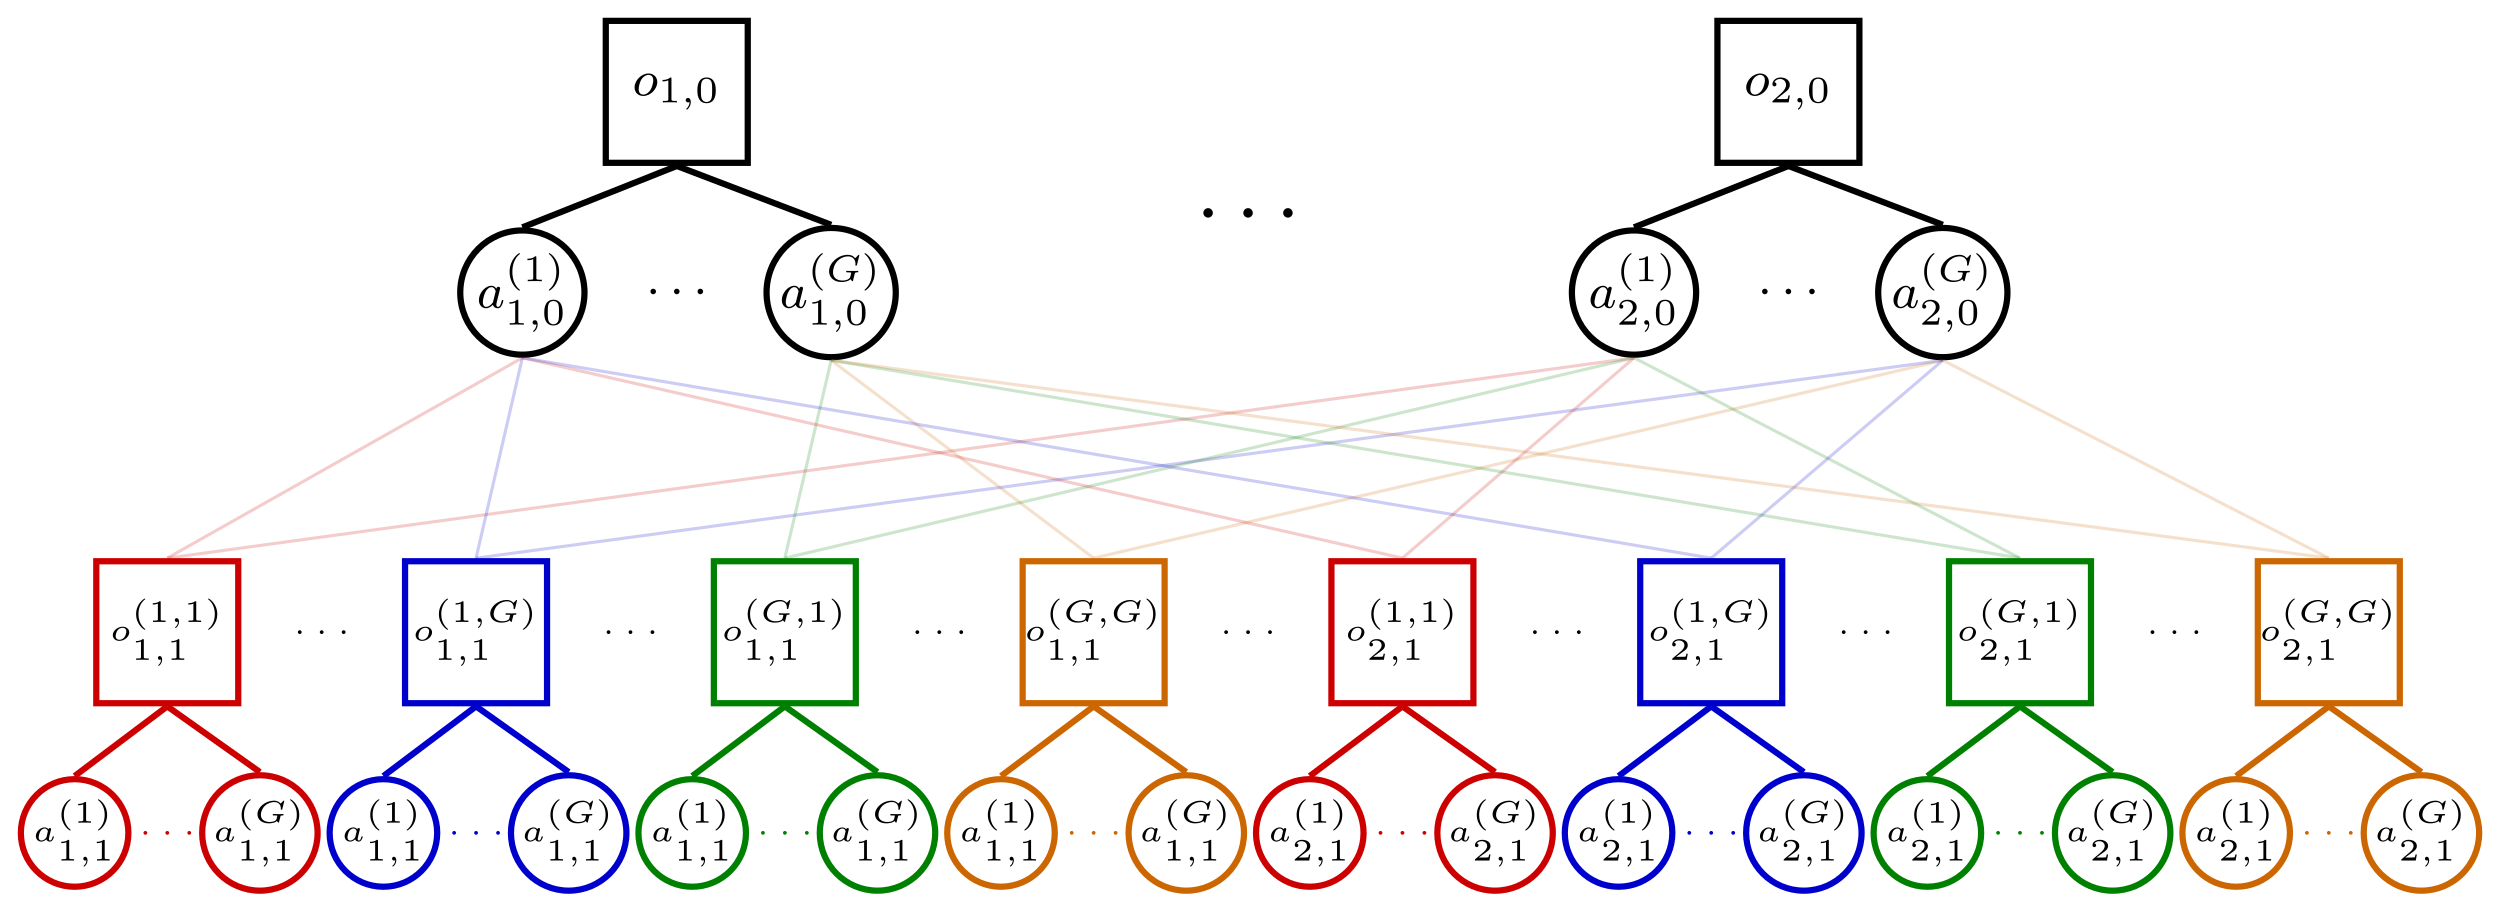 <?xml version="1.0" encoding="UTF-8"?>
<svg xmlns="http://www.w3.org/2000/svg" xmlns:xlink="http://www.w3.org/1999/xlink" width="399.324pt" height="145.597pt" viewBox="0 0 399.324 145.597">
<defs>
<g>
<g id="glyph-0-0">
<path d="M 3.969 -2.141 C 3.969 -2.922 3.406 -3.516 2.578 -3.516 C 1.453 -3.516 0.344 -2.422 0.344 -1.297 C 0.344 -0.484 0.922 0.078 1.734 0.078 C 2.875 0.078 3.969 -1.031 3.969 -2.141 Z M 1.75 -0.141 C 1.469 -0.141 1 -0.281 1 -1.016 C 1 -1.344 1.141 -2.203 1.531 -2.703 C 1.922 -3.203 2.359 -3.297 2.578 -3.297 C 2.906 -3.297 3.328 -3.094 3.328 -2.422 C 3.328 -2.109 3.172 -1.344 2.875 -0.875 C 2.578 -0.422 2.141 -0.141 1.75 -0.141 Z M 1.75 -0.141 "/>
</g>
<g id="glyph-0-1">
<path d="M 3.125 -3.031 C 3.047 -3.172 2.828 -3.516 2.328 -3.516 C 1.391 -3.516 0.344 -2.406 0.344 -1.234 C 0.344 -0.391 0.875 0.078 1.484 0.078 C 2 0.078 2.438 -0.328 2.578 -0.484 C 2.719 0.062 3.266 0.078 3.359 0.078 C 3.734 0.078 3.906 -0.219 3.969 -0.359 C 4.141 -0.641 4.25 -1.109 4.25 -1.141 C 4.25 -1.188 4.219 -1.25 4.125 -1.25 C 4.031 -1.25 4.016 -1.188 3.953 -1 C 3.844 -0.562 3.703 -0.141 3.391 -0.141 C 3.203 -0.141 3.125 -0.297 3.125 -0.516 C 3.125 -0.656 3.203 -0.922 3.25 -1.125 C 3.297 -1.328 3.422 -1.797 3.453 -1.938 L 3.609 -2.547 C 3.656 -2.734 3.734 -3.078 3.734 -3.109 C 3.734 -3.297 3.578 -3.359 3.484 -3.359 C 3.359 -3.359 3.156 -3.281 3.125 -3.031 Z M 2.578 -0.859 C 2.188 -0.312 1.766 -0.141 1.516 -0.141 C 1.141 -0.141 0.969 -0.484 0.969 -0.891 C 0.969 -1.266 1.172 -2.125 1.359 -2.469 C 1.578 -2.953 1.969 -3.297 2.344 -3.297 C 2.859 -3.297 3.016 -2.703 3.016 -2.609 C 3.016 -2.578 2.812 -1.797 2.766 -1.594 C 2.656 -1.219 2.656 -1.203 2.578 -0.859 Z M 2.578 -0.859 "/>
</g>
<g id="glyph-1-0">
<path d="M 2.141 -3.797 C 2.141 -3.984 2.125 -3.984 1.938 -3.984 C 1.547 -3.594 0.938 -3.594 0.719 -3.594 L 0.719 -3.359 C 0.875 -3.359 1.281 -3.359 1.641 -3.531 L 1.641 -0.516 C 1.641 -0.312 1.641 -0.234 1.016 -0.234 L 0.766 -0.234 L 0.766 0 C 1.094 -0.031 1.562 -0.031 1.891 -0.031 C 2.219 -0.031 2.688 -0.031 3.016 0 L 3.016 -0.234 L 2.766 -0.234 C 2.141 -0.234 2.141 -0.312 2.141 -0.516 Z M 2.141 -3.797 "/>
</g>
<g id="glyph-1-1">
<path d="M 3.297 -1.906 C 3.297 -2.344 3.297 -3.984 1.828 -3.984 C 0.359 -3.984 0.359 -2.344 0.359 -1.906 C 0.359 -1.484 0.359 0.125 1.828 0.125 C 3.297 0.125 3.297 -1.484 3.297 -1.906 Z M 1.828 -0.062 C 1.578 -0.062 1.172 -0.188 1.016 -0.688 C 0.922 -1.031 0.922 -1.609 0.922 -1.984 C 0.922 -2.391 0.922 -2.844 1.016 -3.172 C 1.156 -3.703 1.609 -3.781 1.828 -3.781 C 2.094 -3.781 2.5 -3.656 2.625 -3.203 C 2.719 -2.891 2.719 -2.453 2.719 -1.984 C 2.719 -1.609 2.719 -1 2.625 -0.672 C 2.453 -0.141 2.016 -0.062 1.828 -0.062 Z M 1.828 -0.062 "/>
</g>
<g id="glyph-1-2">
<path d="M 3.219 -1.125 L 3 -1.125 C 2.984 -1.031 2.922 -0.641 2.844 -0.578 C 2.797 -0.531 2.312 -0.531 2.219 -0.531 L 1.109 -0.531 L 1.875 -1.156 C 2.078 -1.328 2.609 -1.703 2.797 -1.891 C 2.969 -2.062 3.219 -2.375 3.219 -2.797 C 3.219 -3.547 2.547 -3.984 1.734 -3.984 C 0.969 -3.984 0.438 -3.469 0.438 -2.906 C 0.438 -2.609 0.688 -2.562 0.75 -2.562 C 0.906 -2.562 1.078 -2.672 1.078 -2.891 C 1.078 -3.016 1 -3.219 0.734 -3.219 C 0.875 -3.516 1.234 -3.75 1.656 -3.75 C 2.281 -3.75 2.609 -3.281 2.609 -2.797 C 2.609 -2.375 2.328 -1.938 1.922 -1.547 L 0.5 -0.25 C 0.438 -0.188 0.438 -0.188 0.438 0 L 3.031 0 Z M 3.219 -1.125 "/>
</g>
<g id="glyph-1-3">
<path d="M 2.375 1.359 C 1.719 0.844 1.188 -0.094 1.188 -1.5 C 1.188 -2.875 1.719 -3.844 2.375 -4.344 C 2.375 -4.344 2.406 -4.375 2.406 -4.406 C 2.406 -4.438 2.375 -4.484 2.297 -4.484 C 2.203 -4.484 0.75 -3.547 0.75 -1.5 C 0.75 0.547 2.188 1.5 2.297 1.5 C 2.375 1.5 2.406 1.453 2.406 1.406 C 2.406 1.375 2.375 1.359 2.375 1.359 Z M 2.375 1.359 "/>
</g>
<g id="glyph-1-4">
<path d="M 2.125 -1.5 C 2.125 -3.547 0.688 -4.484 0.562 -4.484 C 0.5 -4.484 0.484 -4.438 0.484 -4.406 C 0.484 -4.375 0.484 -4.359 0.594 -4.266 C 1.125 -3.812 1.688 -2.922 1.688 -1.5 C 1.688 -0.234 1.25 0.719 0.562 1.297 C 0.484 1.375 0.484 1.375 0.484 1.406 C 0.484 1.438 0.5 1.5 0.562 1.5 C 0.672 1.5 2.125 0.562 2.125 -1.5 Z M 2.125 -1.5 "/>
</g>
<g id="glyph-2-0">
<path d="M 1.375 -0.078 C 1.375 0.484 1.078 0.812 0.922 0.953 C 0.875 1 0.844 1.016 0.844 1.047 C 0.844 1.109 0.906 1.156 0.953 1.156 C 1.031 1.156 1.578 0.688 1.578 -0.047 C 1.578 -0.438 1.422 -0.719 1.125 -0.719 C 0.891 -0.719 0.766 -0.531 0.766 -0.359 C 0.766 -0.188 0.891 0 1.141 0 C 1.234 0 1.312 -0.031 1.375 -0.078 Z M 1.375 -0.078 "/>
</g>
<g id="glyph-2-1">
<path d="M 5.328 -4.047 C 5.344 -4.094 5.344 -4.125 5.344 -4.125 C 5.344 -4.141 5.344 -4.219 5.25 -4.219 C 5.203 -4.219 5.203 -4.203 5.141 -4.141 L 4.75 -3.734 C 4.75 -3.734 4.703 -3.688 4.688 -3.688 C 4.688 -3.688 4.688 -3.688 4.656 -3.703 C 4.516 -3.875 4.188 -4.219 3.5 -4.219 C 1.984 -4.219 0.516 -2.953 0.516 -1.594 C 0.516 -0.641 1.25 0.125 2.484 0.125 C 2.922 0.125 3.578 0.047 3.953 -0.328 C 3.984 -0.25 4.172 0 4.25 0 C 4.281 0 4.312 -0.016 4.328 -0.031 C 4.344 -0.078 4.5 -0.75 4.531 -0.875 C 4.578 -1.016 4.594 -1.094 4.609 -1.172 C 4.672 -1.406 4.688 -1.406 5.031 -1.422 C 5.094 -1.422 5.188 -1.422 5.188 -1.562 C 5.188 -1.625 5.141 -1.656 5.094 -1.656 C 4.984 -1.656 4.859 -1.641 4.75 -1.641 C 4.625 -1.641 4.516 -1.641 4.391 -1.641 C 4.219 -1.641 4.062 -1.641 3.891 -1.641 C 3.734 -1.641 3.547 -1.656 3.391 -1.656 C 3.344 -1.656 3.297 -1.656 3.266 -1.609 C 3.266 -1.594 3.234 -1.531 3.234 -1.5 C 3.25 -1.422 3.297 -1.422 3.5 -1.422 C 3.609 -1.422 3.734 -1.406 3.844 -1.406 C 4.047 -1.391 4.047 -1.359 4.047 -1.297 C 4.047 -1.266 3.938 -0.859 3.922 -0.781 C 3.891 -0.656 3.844 -0.422 3.438 -0.25 C 3.094 -0.109 2.703 -0.109 2.625 -0.109 C 1.938 -0.109 1.141 -0.438 1.141 -1.438 C 1.141 -1.828 1.281 -2.641 1.891 -3.266 C 2.078 -3.469 2.703 -3.969 3.562 -3.969 C 4.312 -3.969 4.734 -3.438 4.734 -2.797 C 4.734 -2.688 4.719 -2.578 4.719 -2.578 C 4.719 -2.484 4.812 -2.484 4.828 -2.484 C 4.906 -2.484 4.938 -2.484 4.969 -2.609 Z M 5.328 -4.047 "/>
</g>
<g id="glyph-3-0">
<path d="M 1.625 -1.984 C 1.625 -2.266 1.391 -2.438 1.172 -2.438 C 0.922 -2.438 0.734 -2.234 0.734 -2 C 0.734 -1.734 0.953 -1.547 1.172 -1.547 C 1.422 -1.547 1.625 -1.766 1.625 -1.984 Z M 1.625 -1.984 "/>
</g>
<g id="glyph-4-0">
<path d="M 2.75 -3.578 C 2.75 -4 2.406 -4.344 2 -4.344 C 1.578 -4.344 1.234 -4 1.234 -3.578 C 1.234 -3.172 1.578 -2.828 2 -2.828 C 2.406 -2.828 2.75 -3.172 2.75 -3.578 Z M 2.75 -3.578 "/>
</g>
<g id="glyph-5-0">
<path d="M 3.156 -1.297 C 3.156 -1.797 2.734 -2.203 2.109 -2.203 C 1.266 -2.203 0.531 -1.531 0.531 -0.859 C 0.531 -0.344 0.938 0.062 1.578 0.062 C 2.406 0.062 3.156 -0.625 3.156 -1.297 Z M 1.578 -0.109 C 1.344 -0.109 0.984 -0.234 0.984 -0.703 C 0.984 -0.844 1.047 -1.328 1.328 -1.672 C 1.516 -1.891 1.812 -2.031 2.094 -2.031 C 2.375 -2.031 2.688 -1.891 2.688 -1.453 C 2.688 -1.312 2.625 -0.844 2.391 -0.531 C 2.156 -0.234 1.828 -0.109 1.578 -0.109 Z M 1.578 -0.109 "/>
</g>
<g id="glyph-5-1">
<path d="M 1.344 -0.062 C 1.344 0.406 1.094 0.688 0.953 0.797 C 0.906 0.828 0.891 0.844 0.891 0.875 C 0.891 0.906 0.938 0.969 0.984 0.969 C 1.047 0.969 1.516 0.578 1.516 -0.047 C 1.516 -0.391 1.359 -0.609 1.141 -0.609 C 0.953 -0.609 0.844 -0.453 0.844 -0.297 C 0.844 -0.141 0.953 0 1.141 0 C 1.219 0 1.297 -0.016 1.344 -0.062 Z M 1.344 -0.062 "/>
</g>
<g id="glyph-5-2">
<path d="M 4.266 -1.047 C 4.297 -1.141 4.328 -1.156 4.609 -1.156 C 4.672 -1.156 4.75 -1.156 4.75 -1.297 C 4.75 -1.344 4.719 -1.391 4.672 -1.391 C 4.578 -1.391 4.469 -1.375 4.359 -1.375 C 4.25 -1.375 4.141 -1.359 4.031 -1.359 C 3.875 -1.359 3.734 -1.375 3.578 -1.375 C 3.438 -1.375 3.297 -1.391 3.156 -1.391 C 3.109 -1.391 3.016 -1.391 3.016 -1.25 C 3.016 -1.156 3.094 -1.156 3.188 -1.156 L 3.281 -1.156 C 3.391 -1.156 3.578 -1.156 3.672 -1.141 C 3.719 -1.125 3.75 -1.125 3.75 -1.078 C 3.75 -1.047 3.641 -0.641 3.625 -0.578 C 3.5 -0.172 2.859 -0.109 2.531 -0.109 C 1.859 -0.109 1.125 -0.406 1.125 -1.25 C 1.125 -1.703 1.344 -2.312 1.781 -2.703 C 2.297 -3.188 2.922 -3.297 3.281 -3.297 C 3.922 -3.297 4.312 -2.875 4.312 -2.297 C 4.312 -2.188 4.312 -2.172 4.312 -2.141 C 4.312 -2.062 4.375 -2.062 4.422 -2.062 C 4.516 -2.062 4.516 -2.078 4.547 -2.172 L 4.859 -3.438 C 4.859 -3.453 4.859 -3.516 4.781 -3.516 C 4.75 -3.516 4.734 -3.516 4.688 -3.453 L 4.344 -3.109 C 4.328 -3.094 4.297 -3.062 4.281 -3.062 C 4.266 -3.062 4.266 -3.078 4.25 -3.078 C 4.141 -3.203 3.844 -3.516 3.203 -3.516 C 1.844 -3.516 0.578 -2.453 0.578 -1.344 C 0.578 -0.594 1.188 0.109 2.359 0.109 C 2.547 0.109 2.812 0.094 3.078 0.031 C 3.438 -0.047 3.609 -0.188 3.688 -0.266 C 3.75 -0.172 3.891 0 3.953 0 C 3.969 0 4 -0.016 4.016 -0.047 C 4.016 -0.094 4.094 -0.359 4.109 -0.438 Z M 4.266 -1.047 "/>
</g>
<g id="glyph-5-3">
<path d="M 2.875 -1.609 C 2.906 -1.719 2.953 -1.906 2.953 -1.922 C 2.953 -2.016 2.891 -2.109 2.766 -2.109 C 2.688 -2.109 2.562 -2.047 2.516 -1.906 C 2.422 -2.031 2.234 -2.203 1.922 -2.203 C 1.219 -2.203 0.516 -1.516 0.516 -0.812 C 0.516 -0.297 0.891 0.062 1.391 0.062 C 1.797 0.062 2.125 -0.234 2.188 -0.297 C 2.266 -0.047 2.547 0.062 2.766 0.062 C 2.969 0.062 3.109 -0.062 3.203 -0.219 C 3.344 -0.422 3.406 -0.688 3.406 -0.719 C 3.406 -0.781 3.328 -0.781 3.297 -0.781 C 3.219 -0.781 3.203 -0.75 3.188 -0.672 C 3.094 -0.312 2.969 -0.109 2.797 -0.109 C 2.656 -0.109 2.594 -0.219 2.594 -0.375 C 2.594 -0.453 2.641 -0.641 2.672 -0.781 Z M 2.219 -0.656 C 2.188 -0.594 2.188 -0.578 2.109 -0.484 C 1.922 -0.266 1.656 -0.109 1.406 -0.109 C 1.234 -0.109 0.969 -0.203 0.969 -0.625 C 0.969 -0.859 1.094 -1.375 1.266 -1.641 C 1.453 -1.906 1.719 -2.031 1.922 -2.031 C 2.141 -2.031 2.359 -1.906 2.438 -1.594 Z M 2.219 -0.656 "/>
</g>
<g id="glyph-6-0">
<path d="M 2.203 -3.625 C 2.203 -3.625 2.219 -3.641 2.219 -3.672 C 2.219 -3.688 2.203 -3.734 2.125 -3.734 C 2.031 -3.734 0.75 -2.938 0.75 -1.25 C 0.75 0.438 2.031 1.25 2.125 1.25 C 2.203 1.25 2.219 1.203 2.219 1.172 C 2.219 1.141 2.188 1.125 2.172 1.109 C 1.297 0.406 1.125 -0.609 1.125 -1.25 C 1.125 -2.469 1.688 -3.266 2.203 -3.625 Z M 2.203 -3.625 "/>
</g>
<g id="glyph-6-1">
<path d="M 1.984 -3.172 C 1.984 -3.312 1.969 -3.312 1.797 -3.312 C 1.453 -3 0.891 -3 0.797 -3 L 0.719 -3 L 0.719 -2.781 L 0.797 -2.781 C 0.906 -2.781 1.234 -2.797 1.531 -2.922 L 1.531 -0.422 C 1.531 -0.281 1.531 -0.219 1 -0.219 L 0.75 -0.219 L 0.75 0 C 1.016 -0.016 1.469 -0.016 1.75 -0.016 C 2.047 -0.016 2.484 -0.016 2.766 0 L 2.766 -0.219 L 2.516 -0.219 C 1.984 -0.219 1.984 -0.281 1.984 -0.422 Z M 1.984 -3.172 "/>
</g>
<g id="glyph-6-2">
<path d="M 1.953 -1.25 C 1.953 -2.938 0.672 -3.734 0.562 -3.734 C 0.484 -3.734 0.484 -3.672 0.484 -3.672 C 0.484 -3.656 0.484 -3.641 0.516 -3.609 C 1.266 -3.016 1.562 -2.141 1.562 -1.25 C 1.562 -0.797 1.484 -0.328 1.312 0.078 C 1.078 0.641 0.75 0.922 0.516 1.125 C 0.5 1.125 0.484 1.156 0.484 1.172 C 0.484 1.188 0.484 1.25 0.562 1.25 C 0.672 1.25 1.953 0.453 1.953 -1.25 Z M 1.953 -1.25 "/>
</g>
<g id="glyph-6-3">
<path d="M 2.938 -0.969 L 2.719 -0.969 C 2.719 -0.875 2.656 -0.562 2.578 -0.516 C 2.547 -0.484 2.125 -0.484 2.047 -0.484 L 1.078 -0.484 C 1.406 -0.719 1.766 -1 2.062 -1.203 C 2.516 -1.516 2.938 -1.797 2.938 -2.328 C 2.938 -2.969 2.328 -3.312 1.625 -3.312 C 0.953 -3.312 0.453 -2.938 0.453 -2.438 C 0.453 -2.188 0.672 -2.141 0.75 -2.141 C 0.875 -2.141 1.031 -2.234 1.031 -2.438 C 1.031 -2.609 0.906 -2.719 0.75 -2.719 C 0.891 -2.953 1.188 -3.094 1.516 -3.094 C 2 -3.094 2.406 -2.812 2.406 -2.328 C 2.406 -1.906 2.109 -1.578 1.734 -1.266 L 0.516 -0.234 C 0.469 -0.188 0.453 -0.188 0.453 -0.156 L 0.453 0 L 2.766 0 Z M 2.938 -0.969 "/>
</g>
<g id="glyph-7-0">
<path d="M 1.453 -1.25 C 1.453 -1.406 1.312 -1.547 1.141 -1.547 C 0.984 -1.547 0.844 -1.406 0.844 -1.25 C 0.844 -1.078 0.984 -0.938 1.141 -0.938 C 1.312 -0.938 1.453 -1.078 1.453 -1.25 Z M 1.453 -1.25 "/>
</g>
</g>
<clipPath id="clip-0">
<path clip-rule="nonzero" d="M 0 110 L 35 110 L 35 145.598 L 0 145.598 Z M 0 110 "/>
</clipPath>
<clipPath id="clip-1">
<path clip-rule="nonzero" d="M 18 109 L 65 109 L 65 145.598 L 18 145.598 Z M 18 109 "/>
</clipPath>
<clipPath id="clip-2">
<path clip-rule="nonzero" d="M 38 110 L 84 110 L 84 145.598 L 38 145.598 Z M 38 110 "/>
</clipPath>
<clipPath id="clip-3">
<path clip-rule="nonzero" d="M 67 109 L 115 109 L 115 145.598 L 67 145.598 Z M 67 109 "/>
</clipPath>
<clipPath id="clip-4">
<path clip-rule="nonzero" d="M 87 110 L 134 110 L 134 145.598 L 87 145.598 Z M 87 110 "/>
</clipPath>
<clipPath id="clip-5">
<path clip-rule="nonzero" d="M 116 109 L 164 109 L 164 145.598 L 116 145.598 Z M 116 109 "/>
</clipPath>
<clipPath id="clip-6">
<path clip-rule="nonzero" d="M 137 110 L 183 110 L 183 145.598 L 137 145.598 Z M 137 110 "/>
</clipPath>
<clipPath id="clip-7">
<path clip-rule="nonzero" d="M 166 109 L 213 109 L 213 145.598 L 166 145.598 Z M 166 109 "/>
</clipPath>
<clipPath id="clip-8">
<path clip-rule="nonzero" d="M 186 110 L 232 110 L 232 145.598 L 186 145.598 Z M 186 110 "/>
</clipPath>
<clipPath id="clip-9">
<path clip-rule="nonzero" d="M 215 109 L 263 109 L 263 145.598 L 215 145.598 Z M 215 109 "/>
</clipPath>
<clipPath id="clip-10">
<path clip-rule="nonzero" d="M 235 110 L 282 110 L 282 145.598 L 235 145.598 Z M 235 110 "/>
</clipPath>
<clipPath id="clip-11">
<path clip-rule="nonzero" d="M 264 109 L 312 109 L 312 145.598 L 264 145.598 Z M 264 109 "/>
</clipPath>
<clipPath id="clip-12">
<path clip-rule="nonzero" d="M 285 110 L 331 110 L 331 145.598 L 285 145.598 Z M 285 110 "/>
</clipPath>
<clipPath id="clip-13">
<path clip-rule="nonzero" d="M 314 109 L 361 109 L 361 145.598 L 314 145.598 Z M 314 109 "/>
</clipPath>
<clipPath id="clip-14">
<path clip-rule="nonzero" d="M 334 110 L 380 110 L 380 145.598 L 334 145.598 Z M 334 110 "/>
</clipPath>
<clipPath id="clip-15">
<path clip-rule="nonzero" d="M 363 109 L 399.324 109 L 399.324 145.598 L 363 145.598 Z M 363 109 "/>
</clipPath>
<clipPath id="clip-16">
<path clip-rule="nonzero" d="M 357 98 L 399.324 98 L 399.324 138 L 357 138 Z M 357 98 "/>
</clipPath>
</defs>
<path fill="none" stroke-width="0.996" stroke-linecap="butt" stroke-linejoin="miter" stroke="rgb(0%, 0%, 0%)" stroke-opacity="1" stroke-miterlimit="10" d="M -102.585 -11.337 L -79.909 -11.337 L -79.909 11.339 L -102.585 11.339 Z M -102.585 -11.337 " transform="matrix(1, 0, 0, -1, 199.347, 14.671)"/>
<g fill="rgb(0%, 0%, 0%)" fill-opacity="1">
<use xlink:href="#glyph-0-0" x="101.017" y="15.253"/>
</g>
<g fill="rgb(0%, 0%, 0%)" fill-opacity="1">
<use xlink:href="#glyph-1-0" x="105.11" y="16.36"/>
</g>
<g fill="rgb(0%, 0%, 0%)" fill-opacity="1">
<use xlink:href="#glyph-2-0" x="108.763" y="16.36"/>
</g>
<g fill="rgb(0%, 0%, 0%)" fill-opacity="1">
<use xlink:href="#glyph-1-1" x="111.032" y="16.36"/>
</g>
<path fill="none" stroke-width="0.996" stroke-linecap="butt" stroke-linejoin="miter" stroke="rgb(0%, 0%, 0%)" stroke-opacity="1" stroke-miterlimit="10" d="M 74.977 -11.337 L 97.653 -11.337 L 97.653 11.339 L 74.977 11.339 Z M 74.977 -11.337 " transform="matrix(1, 0, 0, -1, 199.347, 14.671)"/>
<g fill="rgb(0%, 0%, 0%)" fill-opacity="1">
<use xlink:href="#glyph-0-0" x="278.578" y="15.253"/>
</g>
<g fill="rgb(0%, 0%, 0%)" fill-opacity="1">
<use xlink:href="#glyph-1-2" x="282.671" y="16.36"/>
</g>
<g fill="rgb(0%, 0%, 0%)" fill-opacity="1">
<use xlink:href="#glyph-2-0" x="286.324" y="16.36"/>
</g>
<g fill="rgb(0%, 0%, 0%)" fill-opacity="1">
<use xlink:href="#glyph-1-1" x="288.593" y="16.36"/>
</g>
<path fill="none" stroke-width="0.996" stroke-linecap="butt" stroke-linejoin="miter" stroke="rgb(0%, 0%, 0%)" stroke-opacity="1" stroke-miterlimit="10" d="M -105.988 -32.059 C -105.988 -26.579 -110.429 -22.138 -115.909 -22.138 C -121.39 -22.138 -125.831 -26.579 -125.831 -32.059 C -125.831 -37.54 -121.39 -41.981 -115.909 -41.981 C -110.429 -41.981 -105.988 -37.54 -105.988 -32.059 Z M -105.988 -32.059 " transform="matrix(1, 0, 0, -1, 199.347, 14.671)"/>
<g fill="rgb(0%, 0%, 0%)" fill-opacity="1">
<use xlink:href="#glyph-0-1" x="76.153" y="49.161"/>
</g>
<g fill="rgb(0%, 0%, 0%)" fill-opacity="1">
<use xlink:href="#glyph-1-3" x="80.651" y="44.921"/>
<use xlink:href="#glyph-1-0" x="83.529" y="44.921"/>
<use xlink:href="#glyph-1-4" x="87.182" y="44.921"/>
</g>
<g fill="rgb(0%, 0%, 0%)" fill-opacity="1">
<use xlink:href="#glyph-1-0" x="80.651" y="51.862"/>
</g>
<g fill="rgb(0%, 0%, 0%)" fill-opacity="1">
<use xlink:href="#glyph-2-0" x="84.304" y="51.862"/>
</g>
<g fill="rgb(0%, 0%, 0%)" fill-opacity="1">
<use xlink:href="#glyph-1-1" x="86.573" y="51.862"/>
</g>
<path fill="none" stroke-width="0.996" stroke-linecap="butt" stroke-linejoin="miter" stroke="rgb(0%, 0%, 0%)" stroke-opacity="1" stroke-miterlimit="10" d="M -56.265 -32.059 C -56.265 -26.36 -60.886 -21.739 -66.585 -21.739 C -72.284 -21.739 -76.906 -26.36 -76.906 -32.059 C -76.906 -37.759 -72.284 -42.38 -66.585 -42.38 C -60.886 -42.38 -56.265 -37.759 -56.265 -32.059 Z M -56.265 -32.059 " transform="matrix(1, 0, 0, -1, 199.347, 14.671)"/>
<g fill="rgb(0%, 0%, 0%)" fill-opacity="1">
<use xlink:href="#glyph-0-1" x="124.537" y="49.161"/>
</g>
<g fill="rgb(0%, 0%, 0%)" fill-opacity="1">
<use xlink:href="#glyph-1-3" x="129.035" y="44.921"/>
</g>
<g fill="rgb(0%, 0%, 0%)" fill-opacity="1">
<use xlink:href="#glyph-2-1" x="131.913" y="44.921"/>
</g>
<g fill="rgb(0%, 0%, 0%)" fill-opacity="1">
<use xlink:href="#glyph-1-4" x="137.609" y="44.921"/>
</g>
<g fill="rgb(0%, 0%, 0%)" fill-opacity="1">
<use xlink:href="#glyph-1-0" x="129.035" y="51.862"/>
</g>
<g fill="rgb(0%, 0%, 0%)" fill-opacity="1">
<use xlink:href="#glyph-2-0" x="132.688" y="51.862"/>
</g>
<g fill="rgb(0%, 0%, 0%)" fill-opacity="1">
<use xlink:href="#glyph-1-1" x="134.957" y="51.862"/>
</g>
<g fill="rgb(0%, 0%, 0%)" fill-opacity="1">
<use xlink:href="#glyph-3-0" x="103.16" y="48.551"/>
</g>
<g fill="rgb(0%, 0%, 0%)" fill-opacity="1">
<use xlink:href="#glyph-3-0" x="106.923" y="48.551"/>
</g>
<g fill="rgb(0%, 0%, 0%)" fill-opacity="1">
<use xlink:href="#glyph-3-0" x="110.685" y="48.551"/>
</g>
<path fill="none" stroke-width="0.996" stroke-linecap="butt" stroke-linejoin="miter" stroke="rgb(0%, 0%, 0%)" stroke-opacity="1" stroke-miterlimit="10" d="M 71.575 -32.059 C 71.575 -26.579 67.133 -22.138 61.653 -22.138 C 56.173 -22.138 51.731 -26.579 51.731 -32.059 C 51.731 -37.54 56.173 -41.981 61.653 -41.981 C 67.133 -41.981 71.575 -37.54 71.575 -32.059 Z M 71.575 -32.059 " transform="matrix(1, 0, 0, -1, 199.347, 14.671)"/>
<g fill="rgb(0%, 0%, 0%)" fill-opacity="1">
<use xlink:href="#glyph-0-1" x="253.714" y="49.161"/>
</g>
<g fill="rgb(0%, 0%, 0%)" fill-opacity="1">
<use xlink:href="#glyph-1-3" x="258.212" y="44.921"/>
<use xlink:href="#glyph-1-0" x="261.09" y="44.921"/>
<use xlink:href="#glyph-1-4" x="264.743" y="44.921"/>
</g>
<g fill="rgb(0%, 0%, 0%)" fill-opacity="1">
<use xlink:href="#glyph-1-2" x="258.212" y="51.862"/>
</g>
<g fill="rgb(0%, 0%, 0%)" fill-opacity="1">
<use xlink:href="#glyph-2-0" x="261.865" y="51.862"/>
</g>
<g fill="rgb(0%, 0%, 0%)" fill-opacity="1">
<use xlink:href="#glyph-1-1" x="264.134" y="51.862"/>
</g>
<path fill="none" stroke-width="0.996" stroke-linecap="butt" stroke-linejoin="miter" stroke="rgb(0%, 0%, 0%)" stroke-opacity="1" stroke-miterlimit="10" d="M 121.298 -32.059 C 121.298 -26.36 116.676 -21.739 110.977 -21.739 C 105.278 -21.739 100.657 -26.36 100.657 -32.059 C 100.657 -37.759 105.278 -42.38 110.977 -42.38 C 116.676 -42.38 121.298 -37.759 121.298 -32.059 Z M 121.298 -32.059 " transform="matrix(1, 0, 0, -1, 199.347, 14.671)"/>
<g fill="rgb(0%, 0%, 0%)" fill-opacity="1">
<use xlink:href="#glyph-0-1" x="302.098" y="49.161"/>
</g>
<g fill="rgb(0%, 0%, 0%)" fill-opacity="1">
<use xlink:href="#glyph-1-3" x="306.596" y="44.921"/>
</g>
<g fill="rgb(0%, 0%, 0%)" fill-opacity="1">
<use xlink:href="#glyph-2-1" x="309.474" y="44.921"/>
</g>
<g fill="rgb(0%, 0%, 0%)" fill-opacity="1">
<use xlink:href="#glyph-1-4" x="315.17" y="44.921"/>
</g>
<g fill="rgb(0%, 0%, 0%)" fill-opacity="1">
<use xlink:href="#glyph-1-2" x="306.596" y="51.862"/>
</g>
<g fill="rgb(0%, 0%, 0%)" fill-opacity="1">
<use xlink:href="#glyph-2-0" x="310.249" y="51.862"/>
</g>
<g fill="rgb(0%, 0%, 0%)" fill-opacity="1">
<use xlink:href="#glyph-1-1" x="312.518" y="51.862"/>
</g>
<g fill="rgb(0%, 0%, 0%)" fill-opacity="1">
<use xlink:href="#glyph-3-0" x="280.721" y="48.551"/>
</g>
<g fill="rgb(0%, 0%, 0%)" fill-opacity="1">
<use xlink:href="#glyph-3-0" x="284.484" y="48.551"/>
</g>
<g fill="rgb(0%, 0%, 0%)" fill-opacity="1">
<use xlink:href="#glyph-3-0" x="288.246" y="48.551"/>
</g>
<g fill="rgb(0%, 0%, 0%)" fill-opacity="1">
<use xlink:href="#glyph-4-0" x="190.978" y="37.589"/>
</g>
<g fill="rgb(0%, 0%, 0%)" fill-opacity="1">
<use xlink:href="#glyph-4-0" x="197.359" y="37.589"/>
</g>
<g fill="rgb(0%, 0%, 0%)" fill-opacity="1">
<use xlink:href="#glyph-4-0" x="203.726" y="37.589"/>
</g>
<path fill="none" stroke-width="0.996" stroke-linecap="butt" stroke-linejoin="miter" stroke="rgb(0%, 0%, 0%)" stroke-opacity="1" stroke-miterlimit="10" d="M -91.249 -11.837 L -115.909 -21.642 " transform="matrix(1, 0, 0, -1, 199.347, 14.671)"/>
<path fill="none" stroke-width="0.996" stroke-linecap="butt" stroke-linejoin="miter" stroke="rgb(0%, 0%, 0%)" stroke-opacity="1" stroke-miterlimit="10" d="M -91.249 -11.837 L -66.585 -21.243 " transform="matrix(1, 0, 0, -1, 199.347, 14.671)"/>
<path fill="none" stroke-width="0.996" stroke-linecap="butt" stroke-linejoin="miter" stroke="rgb(0%, 0%, 0%)" stroke-opacity="1" stroke-miterlimit="10" d="M 86.317 -11.837 L 61.653 -21.642 " transform="matrix(1, 0, 0, -1, 199.347, 14.671)"/>
<path fill="none" stroke-width="0.996" stroke-linecap="butt" stroke-linejoin="miter" stroke="rgb(0%, 0%, 0%)" stroke-opacity="1" stroke-miterlimit="10" d="M 86.317 -11.837 L 110.977 -21.243 " transform="matrix(1, 0, 0, -1, 199.347, 14.671)"/>
<path fill="none" stroke-width="0.996" stroke-linecap="butt" stroke-linejoin="miter" stroke="rgb(79.999%, 0%, 0%)" stroke-opacity="1" stroke-miterlimit="10" d="M -183.968 -97.653 L -161.292 -97.653 L -161.292 -74.977 L -183.968 -74.977 Z M -183.968 -97.653 " transform="matrix(1, 0, 0, -1, 199.347, 14.671)"/>
<g fill="rgb(0%, 0%, 0%)" fill-opacity="1">
<use xlink:href="#glyph-5-0" x="17.488" y="102.306"/>
</g>
<g fill="rgb(0%, 0%, 0%)" fill-opacity="1">
<use xlink:href="#glyph-6-0" x="20.989" y="99.345"/>
<use xlink:href="#glyph-6-1" x="23.687" y="99.345"/>
</g>
<g fill="rgb(0%, 0%, 0%)" fill-opacity="1">
<use xlink:href="#glyph-5-1" x="27.078" y="99.345"/>
</g>
<g fill="rgb(0%, 0%, 0%)" fill-opacity="1">
<use xlink:href="#glyph-6-1" x="29.361" y="99.345"/>
<use xlink:href="#glyph-6-2" x="32.751" y="99.345"/>
</g>
<g fill="rgb(0%, 0%, 0%)" fill-opacity="1">
<use xlink:href="#glyph-6-1" x="20.989" y="105.394"/>
</g>
<g fill="rgb(0%, 0%, 0%)" fill-opacity="1">
<use xlink:href="#glyph-5-1" x="24.379" y="105.394"/>
</g>
<g fill="rgb(0%, 0%, 0%)" fill-opacity="1">
<use xlink:href="#glyph-6-1" x="26.662" y="105.394"/>
</g>
<path fill="none" stroke-width="0.996" stroke-linecap="butt" stroke-linejoin="miter" stroke="rgb(79.999%, 0%, 0%)" stroke-opacity="1" stroke-miterlimit="10" d="M 13.321 -97.653 L 36.001 -97.653 L 36.001 -74.977 L 13.321 -74.977 Z M 13.321 -97.653 " transform="matrix(1, 0, 0, -1, 199.347, 14.671)"/>
<g fill="rgb(0%, 0%, 0%)" fill-opacity="1">
<use xlink:href="#glyph-5-0" x="214.779" y="102.306"/>
</g>
<g fill="rgb(0%, 0%, 0%)" fill-opacity="1">
<use xlink:href="#glyph-6-0" x="218.279" y="99.345"/>
<use xlink:href="#glyph-6-1" x="220.977" y="99.345"/>
</g>
<g fill="rgb(0%, 0%, 0%)" fill-opacity="1">
<use xlink:href="#glyph-5-1" x="224.368" y="99.345"/>
</g>
<g fill="rgb(0%, 0%, 0%)" fill-opacity="1">
<use xlink:href="#glyph-6-1" x="226.651" y="99.345"/>
<use xlink:href="#glyph-6-2" x="230.041" y="99.345"/>
</g>
<g fill="rgb(0%, 0%, 0%)" fill-opacity="1">
<use xlink:href="#glyph-6-3" x="218.279" y="105.394"/>
</g>
<g fill="rgb(0%, 0%, 0%)" fill-opacity="1">
<use xlink:href="#glyph-5-1" x="221.669" y="105.394"/>
</g>
<g fill="rgb(0%, 0%, 0%)" fill-opacity="1">
<use xlink:href="#glyph-6-1" x="223.953" y="105.394"/>
</g>
<path fill="none" stroke-width="0.996" stroke-linecap="butt" stroke-linejoin="miter" stroke="rgb(0%, 0%, 79.999%)" stroke-opacity="1" stroke-miterlimit="10" d="M -134.648 -97.653 L -111.968 -97.653 L -111.968 -74.977 L -134.648 -74.977 Z M -134.648 -97.653 " transform="matrix(1, 0, 0, -1, 199.347, 14.671)"/>
<g fill="rgb(0%, 0%, 0%)" fill-opacity="1">
<use xlink:href="#glyph-5-0" x="65.856" y="102.306"/>
</g>
<g fill="rgb(0%, 0%, 0%)" fill-opacity="1">
<use xlink:href="#glyph-6-0" x="69.357" y="99.345"/>
<use xlink:href="#glyph-6-1" x="72.055" y="99.345"/>
</g>
<g fill="rgb(0%, 0%, 0%)" fill-opacity="1">
<use xlink:href="#glyph-5-1" x="75.445" y="99.345"/>
<use xlink:href="#glyph-5-2" x="77.728" y="99.345"/>
</g>
<g fill="rgb(0%, 0%, 0%)" fill-opacity="1">
<use xlink:href="#glyph-6-2" x="83.028" y="99.345"/>
</g>
<g fill="rgb(0%, 0%, 0%)" fill-opacity="1">
<use xlink:href="#glyph-6-1" x="69.357" y="105.394"/>
</g>
<g fill="rgb(0%, 0%, 0%)" fill-opacity="1">
<use xlink:href="#glyph-5-1" x="72.747" y="105.394"/>
</g>
<g fill="rgb(0%, 0%, 0%)" fill-opacity="1">
<use xlink:href="#glyph-6-1" x="75.03" y="105.394"/>
</g>
<path fill="none" stroke-width="0.996" stroke-linecap="butt" stroke-linejoin="miter" stroke="rgb(0%, 0%, 79.999%)" stroke-opacity="1" stroke-miterlimit="10" d="M 62.645 -97.653 L 85.325 -97.653 L 85.325 -74.977 L 62.645 -74.977 Z M 62.645 -97.653 " transform="matrix(1, 0, 0, -1, 199.347, 14.671)"/>
<g fill="rgb(0%, 0%, 0%)" fill-opacity="1">
<use xlink:href="#glyph-5-0" x="263.146" y="102.306"/>
</g>
<g fill="rgb(0%, 0%, 0%)" fill-opacity="1">
<use xlink:href="#glyph-6-0" x="266.647" y="99.345"/>
<use xlink:href="#glyph-6-1" x="269.345" y="99.345"/>
</g>
<g fill="rgb(0%, 0%, 0%)" fill-opacity="1">
<use xlink:href="#glyph-5-1" x="272.735" y="99.345"/>
<use xlink:href="#glyph-5-2" x="275.018" y="99.345"/>
</g>
<g fill="rgb(0%, 0%, 0%)" fill-opacity="1">
<use xlink:href="#glyph-6-2" x="280.319" y="99.345"/>
</g>
<g fill="rgb(0%, 0%, 0%)" fill-opacity="1">
<use xlink:href="#glyph-6-3" x="266.647" y="105.394"/>
</g>
<g fill="rgb(0%, 0%, 0%)" fill-opacity="1">
<use xlink:href="#glyph-5-1" x="270.037" y="105.394"/>
</g>
<g fill="rgb(0%, 0%, 0%)" fill-opacity="1">
<use xlink:href="#glyph-6-1" x="272.32" y="105.394"/>
</g>
<path fill="none" stroke-width="0.996" stroke-linecap="butt" stroke-linejoin="miter" stroke="rgb(0%, 50%, 0%)" stroke-opacity="1" stroke-miterlimit="10" d="M -85.324 -97.653 L -62.648 -97.653 L -62.648 -74.977 L -85.324 -74.977 Z M -85.324 -97.653 " transform="matrix(1, 0, 0, -1, 199.347, 14.671)"/>
<g fill="rgb(0%, 0%, 0%)" fill-opacity="1">
<use xlink:href="#glyph-5-0" x="115.178" y="102.306"/>
</g>
<g fill="rgb(0%, 0%, 0%)" fill-opacity="1">
<use xlink:href="#glyph-6-0" x="118.679" y="99.345"/>
</g>
<g fill="rgb(0%, 0%, 0%)" fill-opacity="1">
<use xlink:href="#glyph-5-2" x="121.377" y="99.345"/>
<use xlink:href="#glyph-5-1" x="126.677" y="99.345"/>
</g>
<g fill="rgb(0%, 0%, 0%)" fill-opacity="1">
<use xlink:href="#glyph-6-1" x="128.961" y="99.345"/>
<use xlink:href="#glyph-6-2" x="132.351" y="99.345"/>
</g>
<g fill="rgb(0%, 0%, 0%)" fill-opacity="1">
<use xlink:href="#glyph-6-1" x="118.679" y="105.394"/>
</g>
<g fill="rgb(0%, 0%, 0%)" fill-opacity="1">
<use xlink:href="#glyph-5-1" x="122.069" y="105.394"/>
</g>
<g fill="rgb(0%, 0%, 0%)" fill-opacity="1">
<use xlink:href="#glyph-6-1" x="124.352" y="105.394"/>
</g>
<path fill="none" stroke-width="0.996" stroke-linecap="butt" stroke-linejoin="miter" stroke="rgb(0%, 50%, 0%)" stroke-opacity="1" stroke-miterlimit="10" d="M 111.969 -97.653 L 134.645 -97.653 L 134.645 -74.977 L 111.969 -74.977 Z M 111.969 -97.653 " transform="matrix(1, 0, 0, -1, 199.347, 14.671)"/>
<g fill="rgb(0%, 0%, 0%)" fill-opacity="1">
<use xlink:href="#glyph-5-0" x="312.469" y="102.306"/>
</g>
<g fill="rgb(0%, 0%, 0%)" fill-opacity="1">
<use xlink:href="#glyph-6-0" x="315.969" y="99.345"/>
</g>
<g fill="rgb(0%, 0%, 0%)" fill-opacity="1">
<use xlink:href="#glyph-5-2" x="318.668" y="99.345"/>
<use xlink:href="#glyph-5-1" x="323.968" y="99.345"/>
</g>
<g fill="rgb(0%, 0%, 0%)" fill-opacity="1">
<use xlink:href="#glyph-6-1" x="326.251" y="99.345"/>
<use xlink:href="#glyph-6-2" x="329.641" y="99.345"/>
</g>
<g fill="rgb(0%, 0%, 0%)" fill-opacity="1">
<use xlink:href="#glyph-6-3" x="315.969" y="105.394"/>
</g>
<g fill="rgb(0%, 0%, 0%)" fill-opacity="1">
<use xlink:href="#glyph-5-1" x="319.359" y="105.394"/>
</g>
<g fill="rgb(0%, 0%, 0%)" fill-opacity="1">
<use xlink:href="#glyph-6-1" x="321.643" y="105.394"/>
</g>
<path fill="none" stroke-width="0.996" stroke-linecap="butt" stroke-linejoin="miter" stroke="rgb(79.999%, 39.999%, 0%)" stroke-opacity="1" stroke-miterlimit="10" d="M -35.999 -97.653 L -13.324 -97.653 L -13.324 -74.977 L -35.999 -74.977 Z M -35.999 -97.653 " transform="matrix(1, 0, 0, -1, 199.347, 14.671)"/>
<g fill="rgb(0%, 0%, 0%)" fill-opacity="1">
<use xlink:href="#glyph-5-0" x="163.546" y="102.306"/>
</g>
<g fill="rgb(0%, 0%, 0%)" fill-opacity="1">
<use xlink:href="#glyph-6-0" x="167.047" y="99.345"/>
</g>
<g fill="rgb(0%, 0%, 0%)" fill-opacity="1">
<use xlink:href="#glyph-5-2" x="169.745" y="99.345"/>
<use xlink:href="#glyph-5-1" x="175.045" y="99.345"/>
<use xlink:href="#glyph-5-2" x="177.328" y="99.345"/>
</g>
<g fill="rgb(0%, 0%, 0%)" fill-opacity="1">
<use xlink:href="#glyph-6-2" x="182.629" y="99.345"/>
</g>
<g fill="rgb(0%, 0%, 0%)" fill-opacity="1">
<use xlink:href="#glyph-6-1" x="167.047" y="105.394"/>
</g>
<g fill="rgb(0%, 0%, 0%)" fill-opacity="1">
<use xlink:href="#glyph-5-1" x="170.437" y="105.394"/>
</g>
<g fill="rgb(0%, 0%, 0%)" fill-opacity="1">
<use xlink:href="#glyph-6-1" x="172.72" y="105.394"/>
</g>
<path fill="none" stroke-width="0.996" stroke-linecap="butt" stroke-linejoin="miter" stroke="rgb(79.999%, 39.999%, 0%)" stroke-opacity="1" stroke-miterlimit="10" d="M 161.294 -97.653 L 183.969 -97.653 L 183.969 -74.977 L 161.294 -74.977 Z M 161.294 -97.653 " transform="matrix(1, 0, 0, -1, 199.347, 14.671)"/>
<g fill="rgb(0%, 0%, 0%)" fill-opacity="1">
<use xlink:href="#glyph-5-0" x="360.836" y="102.306"/>
</g>
<g fill="rgb(0%, 0%, 0%)" fill-opacity="1">
<use xlink:href="#glyph-6-0" x="364.337" y="99.345"/>
</g>
<g fill="rgb(0%, 0%, 0%)" fill-opacity="1">
<use xlink:href="#glyph-5-2" x="367.035" y="99.345"/>
<use xlink:href="#glyph-5-1" x="372.335" y="99.345"/>
<use xlink:href="#glyph-5-2" x="374.618" y="99.345"/>
</g>
<g fill="rgb(0%, 0%, 0%)" fill-opacity="1">
<use xlink:href="#glyph-6-2" x="379.919" y="99.345"/>
</g>
<g fill="rgb(0%, 0%, 0%)" fill-opacity="1">
<use xlink:href="#glyph-6-3" x="364.337" y="105.394"/>
</g>
<g fill="rgb(0%, 0%, 0%)" fill-opacity="1">
<use xlink:href="#glyph-5-1" x="367.727" y="105.394"/>
</g>
<g fill="rgb(0%, 0%, 0%)" fill-opacity="1">
<use xlink:href="#glyph-6-1" x="370.01" y="105.394"/>
</g>
<g fill="rgb(0%, 0%, 0%)" fill-opacity="1">
<use xlink:href="#glyph-7-0" x="46.732" y="102.214"/>
</g>
<g fill="rgb(0%, 0%, 0%)" fill-opacity="1">
<use xlink:href="#glyph-7-0" x="50.235" y="102.214"/>
</g>
<g fill="rgb(0%, 0%, 0%)" fill-opacity="1">
<use xlink:href="#glyph-7-0" x="53.744" y="102.214"/>
</g>
<g fill="rgb(0%, 0%, 0%)" fill-opacity="1">
<use xlink:href="#glyph-7-0" x="96.055" y="102.214"/>
</g>
<g fill="rgb(0%, 0%, 0%)" fill-opacity="1">
<use xlink:href="#glyph-7-0" x="99.558" y="102.214"/>
</g>
<g fill="rgb(0%, 0%, 0%)" fill-opacity="1">
<use xlink:href="#glyph-7-0" x="103.067" y="102.214"/>
</g>
<g fill="rgb(0%, 0%, 0%)" fill-opacity="1">
<use xlink:href="#glyph-7-0" x="145.377" y="102.214"/>
</g>
<g fill="rgb(0%, 0%, 0%)" fill-opacity="1">
<use xlink:href="#glyph-7-0" x="148.88" y="102.214"/>
</g>
<g fill="rgb(0%, 0%, 0%)" fill-opacity="1">
<use xlink:href="#glyph-7-0" x="152.389" y="102.214"/>
</g>
<g fill="rgb(0%, 0%, 0%)" fill-opacity="1">
<use xlink:href="#glyph-7-0" x="194.7" y="102.214"/>
</g>
<g fill="rgb(0%, 0%, 0%)" fill-opacity="1">
<use xlink:href="#glyph-7-0" x="198.203" y="102.214"/>
</g>
<g fill="rgb(0%, 0%, 0%)" fill-opacity="1">
<use xlink:href="#glyph-7-0" x="201.712" y="102.214"/>
</g>
<g fill="rgb(0%, 0%, 0%)" fill-opacity="1">
<use xlink:href="#glyph-7-0" x="244.022" y="102.214"/>
</g>
<g fill="rgb(0%, 0%, 0%)" fill-opacity="1">
<use xlink:href="#glyph-7-0" x="247.525" y="102.214"/>
</g>
<g fill="rgb(0%, 0%, 0%)" fill-opacity="1">
<use xlink:href="#glyph-7-0" x="251.034" y="102.214"/>
</g>
<g fill="rgb(0%, 0%, 0%)" fill-opacity="1">
<use xlink:href="#glyph-7-0" x="293.345" y="102.214"/>
</g>
<g fill="rgb(0%, 0%, 0%)" fill-opacity="1">
<use xlink:href="#glyph-7-0" x="296.848" y="102.214"/>
</g>
<g fill="rgb(0%, 0%, 0%)" fill-opacity="1">
<use xlink:href="#glyph-7-0" x="300.357" y="102.214"/>
</g>
<g fill="rgb(0%, 0%, 0%)" fill-opacity="1">
<use xlink:href="#glyph-7-0" x="342.667" y="102.214"/>
</g>
<g fill="rgb(0%, 0%, 0%)" fill-opacity="1">
<use xlink:href="#glyph-7-0" x="346.17" y="102.214"/>
</g>
<g fill="rgb(0%, 0%, 0%)" fill-opacity="1">
<use xlink:href="#glyph-7-0" x="349.679" y="102.214"/>
</g>
<path fill="none" stroke-width="0.498" stroke-linecap="butt" stroke-linejoin="miter" stroke="rgb(79.999%, 0%, 0%)" stroke-opacity="0.2" stroke-miterlimit="10" d="M -115.909 -42.481 L -172.632 -74.477 " transform="matrix(1, 0, 0, -1, 199.347, 14.671)"/>
<path fill="none" stroke-width="0.498" stroke-linecap="butt" stroke-linejoin="miter" stroke="rgb(79.999%, 0%, 0%)" stroke-opacity="0.2" stroke-miterlimit="10" d="M 61.653 -42.481 L -172.632 -74.477 " transform="matrix(1, 0, 0, -1, 199.347, 14.671)"/>
<path fill="none" stroke-width="0.498" stroke-linecap="butt" stroke-linejoin="miter" stroke="rgb(0%, 0%, 79.999%)" stroke-opacity="0.2" stroke-miterlimit="10" d="M -115.909 -42.481 L -123.308 -74.477 " transform="matrix(1, 0, 0, -1, 199.347, 14.671)"/>
<path fill="none" stroke-width="0.498" stroke-linecap="butt" stroke-linejoin="miter" stroke="rgb(0%, 0%, 79.999%)" stroke-opacity="0.2" stroke-miterlimit="10" d="M 110.977 -42.88 L -123.308 -74.477 " transform="matrix(1, 0, 0, -1, 199.347, 14.671)"/>
<path fill="none" stroke-width="0.498" stroke-linecap="butt" stroke-linejoin="miter" stroke="rgb(0%, 50%, 0%)" stroke-opacity="0.2" stroke-miterlimit="10" d="M -66.585 -42.88 L -73.984 -74.477 " transform="matrix(1, 0, 0, -1, 199.347, 14.671)"/>
<path fill="none" stroke-width="0.498" stroke-linecap="butt" stroke-linejoin="miter" stroke="rgb(0%, 50%, 0%)" stroke-opacity="0.2" stroke-miterlimit="10" d="M 61.653 -42.481 L -73.984 -74.477 " transform="matrix(1, 0, 0, -1, 199.347, 14.671)"/>
<path fill="none" stroke-width="0.498" stroke-linecap="butt" stroke-linejoin="miter" stroke="rgb(79.999%, 39.999%, 0%)" stroke-opacity="0.2" stroke-miterlimit="10" d="M -66.585 -42.88 L -24.663 -74.477 " transform="matrix(1, 0, 0, -1, 199.347, 14.671)"/>
<path fill="none" stroke-width="0.498" stroke-linecap="butt" stroke-linejoin="miter" stroke="rgb(79.999%, 39.999%, 0%)" stroke-opacity="0.2" stroke-miterlimit="10" d="M 110.977 -42.88 L -24.663 -74.477 " transform="matrix(1, 0, 0, -1, 199.347, 14.671)"/>
<path fill="none" stroke-width="0.498" stroke-linecap="butt" stroke-linejoin="miter" stroke="rgb(79.999%, 0%, 0%)" stroke-opacity="0.2" stroke-miterlimit="10" d="M -115.909 -42.481 L 24.661 -74.477 " transform="matrix(1, 0, 0, -1, 199.347, 14.671)"/>
<path fill="none" stroke-width="0.498" stroke-linecap="butt" stroke-linejoin="miter" stroke="rgb(79.999%, 0%, 0%)" stroke-opacity="0.2" stroke-miterlimit="10" d="M 61.653 -42.481 L 24.661 -74.477 " transform="matrix(1, 0, 0, -1, 199.347, 14.671)"/>
<path fill="none" stroke-width="0.498" stroke-linecap="butt" stroke-linejoin="miter" stroke="rgb(0%, 0%, 79.999%)" stroke-opacity="0.2" stroke-miterlimit="10" d="M -115.909 -42.481 L 73.985 -74.477 " transform="matrix(1, 0, 0, -1, 199.347, 14.671)"/>
<path fill="none" stroke-width="0.498" stroke-linecap="butt" stroke-linejoin="miter" stroke="rgb(0%, 0%, 79.999%)" stroke-opacity="0.2" stroke-miterlimit="10" d="M 110.977 -42.88 L 73.985 -74.477 " transform="matrix(1, 0, 0, -1, 199.347, 14.671)"/>
<path fill="none" stroke-width="0.498" stroke-linecap="butt" stroke-linejoin="miter" stroke="rgb(0%, 50%, 0%)" stroke-opacity="0.2" stroke-miterlimit="10" d="M -66.585 -42.88 L 123.309 -74.477 " transform="matrix(1, 0, 0, -1, 199.347, 14.671)"/>
<path fill="none" stroke-width="0.498" stroke-linecap="butt" stroke-linejoin="miter" stroke="rgb(0%, 50%, 0%)" stroke-opacity="0.2" stroke-miterlimit="10" d="M 61.653 -42.481 L 123.309 -74.477 " transform="matrix(1, 0, 0, -1, 199.347, 14.671)"/>
<path fill="none" stroke-width="0.498" stroke-linecap="butt" stroke-linejoin="miter" stroke="rgb(79.999%, 39.999%, 0%)" stroke-opacity="0.2" stroke-miterlimit="10" d="M -66.585 -42.88 L 172.63 -74.477 " transform="matrix(1, 0, 0, -1, 199.347, 14.671)"/>
<path fill="none" stroke-width="0.498" stroke-linecap="butt" stroke-linejoin="miter" stroke="rgb(79.999%, 39.999%, 0%)" stroke-opacity="0.2" stroke-miterlimit="10" d="M 110.977 -42.88 L 172.63 -74.477 " transform="matrix(1, 0, 0, -1, 199.347, 14.671)"/>
<g clip-path="url(#clip-0)">
<path fill="none" stroke-width="0.996" stroke-linecap="butt" stroke-linejoin="miter" stroke="rgb(79.999%, 0%, 0%)" stroke-opacity="1" stroke-miterlimit="10" d="M -178.839 -118.376 C -178.839 -113.634 -182.687 -109.786 -187.429 -109.786 C -192.171 -109.786 -196.015 -113.634 -196.015 -118.376 C -196.015 -123.118 -192.171 -126.966 -187.429 -126.966 C -182.687 -126.966 -178.839 -123.118 -178.839 -118.376 Z M -178.839 -118.376 " transform="matrix(1, 0, 0, -1, 199.347, 14.671)"/>
</g>
<g fill="rgb(0%, 0%, 0%)" fill-opacity="1">
<use xlink:href="#glyph-5-3" x="5.211" y="134.366"/>
</g>
<g fill="rgb(0%, 0%, 0%)" fill-opacity="1">
<use xlink:href="#glyph-6-0" x="9.069" y="131.405"/>
<use xlink:href="#glyph-6-1" x="11.767" y="131.405"/>
<use xlink:href="#glyph-6-2" x="15.158" y="131.405"/>
</g>
<g fill="rgb(0%, 0%, 0%)" fill-opacity="1">
<use xlink:href="#glyph-6-1" x="9.069" y="137.454"/>
</g>
<g fill="rgb(0%, 0%, 0%)" fill-opacity="1">
<use xlink:href="#glyph-5-1" x="12.459" y="137.454"/>
</g>
<g fill="rgb(0%, 0%, 0%)" fill-opacity="1">
<use xlink:href="#glyph-6-1" x="14.742" y="137.454"/>
</g>
<g clip-path="url(#clip-1)">
<path fill="none" stroke-width="0.996" stroke-linecap="butt" stroke-linejoin="miter" stroke="rgb(79.999%, 0%, 0%)" stroke-opacity="1" stroke-miterlimit="10" d="M -148.617 -118.376 C -148.617 -113.286 -152.742 -109.157 -157.835 -109.157 C -162.925 -109.157 -167.054 -113.286 -167.054 -118.376 C -167.054 -123.466 -162.925 -127.595 -157.835 -127.595 C -152.742 -127.595 -148.617 -123.466 -148.617 -118.376 Z M -148.617 -118.376 " transform="matrix(1, 0, 0, -1, 199.347, 14.671)"/>
</g>
<g fill="rgb(0%, 0%, 0%)" fill-opacity="1">
<use xlink:href="#glyph-5-3" x="33.988" y="134.366"/>
</g>
<g fill="rgb(0%, 0%, 0%)" fill-opacity="1">
<use xlink:href="#glyph-6-0" x="37.846" y="131.405"/>
</g>
<g fill="rgb(0%, 0%, 0%)" fill-opacity="1">
<use xlink:href="#glyph-5-2" x="40.544" y="131.405"/>
</g>
<g fill="rgb(0%, 0%, 0%)" fill-opacity="1">
<use xlink:href="#glyph-6-2" x="45.845" y="131.405"/>
</g>
<g fill="rgb(0%, 0%, 0%)" fill-opacity="1">
<use xlink:href="#glyph-6-1" x="37.846" y="137.454"/>
</g>
<g fill="rgb(0%, 0%, 0%)" fill-opacity="1">
<use xlink:href="#glyph-5-1" x="41.236" y="137.454"/>
</g>
<g fill="rgb(0%, 0%, 0%)" fill-opacity="1">
<use xlink:href="#glyph-6-1" x="43.519" y="137.454"/>
</g>
<g fill="rgb(79.999%, 0%, 0%)" fill-opacity="1">
<use xlink:href="#glyph-7-0" x="22.071" y="134.274"/>
</g>
<g fill="rgb(79.999%, 0%, 0%)" fill-opacity="1">
<use xlink:href="#glyph-7-0" x="25.574" y="134.274"/>
</g>
<g fill="rgb(79.999%, 0%, 0%)" fill-opacity="1">
<use xlink:href="#glyph-7-0" x="29.083" y="134.274"/>
</g>
<g clip-path="url(#clip-2)">
<path fill="none" stroke-width="0.996" stroke-linecap="butt" stroke-linejoin="miter" stroke="rgb(0%, 0%, 79.999%)" stroke-opacity="1" stroke-miterlimit="10" d="M -129.515 -118.376 C -129.515 -113.634 -133.363 -109.786 -138.105 -109.786 C -142.847 -109.786 -146.695 -113.634 -146.695 -118.376 C -146.695 -123.118 -142.847 -126.966 -138.105 -126.966 C -133.363 -126.966 -129.515 -123.118 -129.515 -118.376 Z M -129.515 -118.376 " transform="matrix(1, 0, 0, -1, 199.347, 14.671)"/>
</g>
<g fill="rgb(0%, 0%, 0%)" fill-opacity="1">
<use xlink:href="#glyph-5-3" x="54.534" y="134.366"/>
</g>
<g fill="rgb(0%, 0%, 0%)" fill-opacity="1">
<use xlink:href="#glyph-6-0" x="58.392" y="131.405"/>
<use xlink:href="#glyph-6-1" x="61.09" y="131.405"/>
<use xlink:href="#glyph-6-2" x="64.481" y="131.405"/>
</g>
<g fill="rgb(0%, 0%, 0%)" fill-opacity="1">
<use xlink:href="#glyph-6-1" x="58.392" y="137.454"/>
</g>
<g fill="rgb(0%, 0%, 0%)" fill-opacity="1">
<use xlink:href="#glyph-5-1" x="61.782" y="137.454"/>
</g>
<g fill="rgb(0%, 0%, 0%)" fill-opacity="1">
<use xlink:href="#glyph-6-1" x="64.065" y="137.454"/>
</g>
<g clip-path="url(#clip-3)">
<path fill="none" stroke-width="0.996" stroke-linecap="butt" stroke-linejoin="miter" stroke="rgb(0%, 0%, 79.999%)" stroke-opacity="1" stroke-miterlimit="10" d="M -99.292 -118.376 C -99.292 -113.286 -103.421 -109.157 -108.511 -109.157 C -113.601 -109.157 -117.73 -113.286 -117.73 -118.376 C -117.73 -123.466 -113.601 -127.595 -108.511 -127.595 C -103.421 -127.595 -99.292 -123.466 -99.292 -118.376 Z M -99.292 -118.376 " transform="matrix(1, 0, 0, -1, 199.347, 14.671)"/>
</g>
<g fill="rgb(0%, 0%, 0%)" fill-opacity="1">
<use xlink:href="#glyph-5-3" x="83.311" y="134.366"/>
</g>
<g fill="rgb(0%, 0%, 0%)" fill-opacity="1">
<use xlink:href="#glyph-6-0" x="87.169" y="131.405"/>
</g>
<g fill="rgb(0%, 0%, 0%)" fill-opacity="1">
<use xlink:href="#glyph-5-2" x="89.867" y="131.405"/>
</g>
<g fill="rgb(0%, 0%, 0%)" fill-opacity="1">
<use xlink:href="#glyph-6-2" x="95.167" y="131.405"/>
</g>
<g fill="rgb(0%, 0%, 0%)" fill-opacity="1">
<use xlink:href="#glyph-6-1" x="87.169" y="137.454"/>
</g>
<g fill="rgb(0%, 0%, 0%)" fill-opacity="1">
<use xlink:href="#glyph-5-1" x="90.559" y="137.454"/>
</g>
<g fill="rgb(0%, 0%, 0%)" fill-opacity="1">
<use xlink:href="#glyph-6-1" x="92.842" y="137.454"/>
</g>
<g fill="rgb(0%, 0%, 79.999%)" fill-opacity="1">
<use xlink:href="#glyph-7-0" x="71.393" y="134.274"/>
</g>
<g fill="rgb(0%, 0%, 79.999%)" fill-opacity="1">
<use xlink:href="#glyph-7-0" x="74.896" y="134.274"/>
</g>
<g fill="rgb(0%, 0%, 79.999%)" fill-opacity="1">
<use xlink:href="#glyph-7-0" x="78.405" y="134.274"/>
</g>
<g clip-path="url(#clip-4)">
<path fill="none" stroke-width="0.996" stroke-linecap="butt" stroke-linejoin="miter" stroke="rgb(0%, 50%, 0%)" stroke-opacity="1" stroke-miterlimit="10" d="M -80.195 -118.376 C -80.195 -113.634 -84.038 -109.786 -88.781 -109.786 C -93.527 -109.786 -97.37 -113.634 -97.37 -118.376 C -97.37 -123.118 -93.527 -126.966 -88.781 -126.966 C -84.038 -126.966 -80.195 -123.118 -80.195 -118.376 Z M -80.195 -118.376 " transform="matrix(1, 0, 0, -1, 199.347, 14.671)"/>
</g>
<g fill="rgb(0%, 0%, 0%)" fill-opacity="1">
<use xlink:href="#glyph-5-3" x="103.856" y="134.366"/>
</g>
<g fill="rgb(0%, 0%, 0%)" fill-opacity="1">
<use xlink:href="#glyph-6-0" x="107.714" y="131.405"/>
<use xlink:href="#glyph-6-1" x="110.412" y="131.405"/>
<use xlink:href="#glyph-6-2" x="113.803" y="131.405"/>
</g>
<g fill="rgb(0%, 0%, 0%)" fill-opacity="1">
<use xlink:href="#glyph-6-1" x="107.714" y="137.454"/>
</g>
<g fill="rgb(0%, 0%, 0%)" fill-opacity="1">
<use xlink:href="#glyph-5-1" x="111.104" y="137.454"/>
</g>
<g fill="rgb(0%, 0%, 0%)" fill-opacity="1">
<use xlink:href="#glyph-6-1" x="113.387" y="137.454"/>
</g>
<g clip-path="url(#clip-5)">
<path fill="none" stroke-width="0.996" stroke-linecap="butt" stroke-linejoin="miter" stroke="rgb(0%, 50%, 0%)" stroke-opacity="1" stroke-miterlimit="10" d="M -49.968 -118.376 C -49.968 -113.286 -54.097 -109.157 -59.187 -109.157 C -64.281 -109.157 -68.406 -113.286 -68.406 -118.376 C -68.406 -123.466 -64.281 -127.595 -59.187 -127.595 C -54.097 -127.595 -49.968 -123.466 -49.968 -118.376 Z M -49.968 -118.376 " transform="matrix(1, 0, 0, -1, 199.347, 14.671)"/>
</g>
<g fill="rgb(0%, 0%, 0%)" fill-opacity="1">
<use xlink:href="#glyph-5-3" x="132.633" y="134.366"/>
</g>
<g fill="rgb(0%, 0%, 0%)" fill-opacity="1">
<use xlink:href="#glyph-6-0" x="136.491" y="131.405"/>
</g>
<g fill="rgb(0%, 0%, 0%)" fill-opacity="1">
<use xlink:href="#glyph-5-2" x="139.189" y="131.405"/>
</g>
<g fill="rgb(0%, 0%, 0%)" fill-opacity="1">
<use xlink:href="#glyph-6-2" x="144.49" y="131.405"/>
</g>
<g fill="rgb(0%, 0%, 0%)" fill-opacity="1">
<use xlink:href="#glyph-6-1" x="136.491" y="137.454"/>
</g>
<g fill="rgb(0%, 0%, 0%)" fill-opacity="1">
<use xlink:href="#glyph-5-1" x="139.881" y="137.454"/>
</g>
<g fill="rgb(0%, 0%, 0%)" fill-opacity="1">
<use xlink:href="#glyph-6-1" x="142.164" y="137.454"/>
</g>
<g fill="rgb(0%, 50%, 0%)" fill-opacity="1">
<use xlink:href="#glyph-7-0" x="120.716" y="134.274"/>
</g>
<g fill="rgb(0%, 50%, 0%)" fill-opacity="1">
<use xlink:href="#glyph-7-0" x="124.219" y="134.274"/>
</g>
<g fill="rgb(0%, 50%, 0%)" fill-opacity="1">
<use xlink:href="#glyph-7-0" x="127.728" y="134.274"/>
</g>
<g clip-path="url(#clip-6)">
<path fill="none" stroke-width="0.996" stroke-linecap="butt" stroke-linejoin="miter" stroke="rgb(79.999%, 39.999%, 0%)" stroke-opacity="1" stroke-miterlimit="10" d="M -30.87 -118.376 C -30.87 -113.634 -34.714 -109.786 -39.46 -109.786 C -44.202 -109.786 -48.046 -113.634 -48.046 -118.376 C -48.046 -123.118 -44.202 -126.966 -39.46 -126.966 C -34.714 -126.966 -30.87 -123.118 -30.87 -118.376 Z M -30.87 -118.376 " transform="matrix(1, 0, 0, -1, 199.347, 14.671)"/>
</g>
<g fill="rgb(0%, 0%, 0%)" fill-opacity="1">
<use xlink:href="#glyph-5-3" x="153.179" y="134.366"/>
</g>
<g fill="rgb(0%, 0%, 0%)" fill-opacity="1">
<use xlink:href="#glyph-6-0" x="157.037" y="131.405"/>
<use xlink:href="#glyph-6-1" x="159.735" y="131.405"/>
<use xlink:href="#glyph-6-2" x="163.126" y="131.405"/>
</g>
<g fill="rgb(0%, 0%, 0%)" fill-opacity="1">
<use xlink:href="#glyph-6-1" x="157.037" y="137.454"/>
</g>
<g fill="rgb(0%, 0%, 0%)" fill-opacity="1">
<use xlink:href="#glyph-5-1" x="160.427" y="137.454"/>
</g>
<g fill="rgb(0%, 0%, 0%)" fill-opacity="1">
<use xlink:href="#glyph-6-1" x="162.71" y="137.454"/>
</g>
<g clip-path="url(#clip-7)">
<path fill="none" stroke-width="0.996" stroke-linecap="butt" stroke-linejoin="miter" stroke="rgb(79.999%, 39.999%, 0%)" stroke-opacity="1" stroke-miterlimit="10" d="M -0.644 -118.376 C -0.644 -113.286 -4.773 -109.157 -9.863 -109.157 C -14.956 -109.157 -19.081 -113.286 -19.081 -118.376 C -19.081 -123.466 -14.956 -127.595 -9.863 -127.595 C -4.773 -127.595 -0.644 -123.466 -0.644 -118.376 Z M -0.644 -118.376 " transform="matrix(1, 0, 0, -1, 199.347, 14.671)"/>
</g>
<g fill="rgb(0%, 0%, 0%)" fill-opacity="1">
<use xlink:href="#glyph-5-3" x="181.956" y="134.366"/>
</g>
<g fill="rgb(0%, 0%, 0%)" fill-opacity="1">
<use xlink:href="#glyph-6-0" x="185.814" y="131.405"/>
</g>
<g fill="rgb(0%, 0%, 0%)" fill-opacity="1">
<use xlink:href="#glyph-5-2" x="188.512" y="131.405"/>
</g>
<g fill="rgb(0%, 0%, 0%)" fill-opacity="1">
<use xlink:href="#glyph-6-2" x="193.812" y="131.405"/>
</g>
<g fill="rgb(0%, 0%, 0%)" fill-opacity="1">
<use xlink:href="#glyph-6-1" x="185.814" y="137.454"/>
</g>
<g fill="rgb(0%, 0%, 0%)" fill-opacity="1">
<use xlink:href="#glyph-5-1" x="189.204" y="137.454"/>
</g>
<g fill="rgb(0%, 0%, 0%)" fill-opacity="1">
<use xlink:href="#glyph-6-1" x="191.487" y="137.454"/>
</g>
<g fill="rgb(79.999%, 39.999%, 0%)" fill-opacity="1">
<use xlink:href="#glyph-7-0" x="170.038" y="134.274"/>
</g>
<g fill="rgb(79.999%, 39.999%, 0%)" fill-opacity="1">
<use xlink:href="#glyph-7-0" x="173.541" y="134.274"/>
</g>
<g fill="rgb(79.999%, 39.999%, 0%)" fill-opacity="1">
<use xlink:href="#glyph-7-0" x="177.05" y="134.274"/>
</g>
<g clip-path="url(#clip-8)">
<path fill="none" stroke-width="0.996" stroke-linecap="butt" stroke-linejoin="miter" stroke="rgb(79.999%, 0%, 0%)" stroke-opacity="1" stroke-miterlimit="10" d="M 18.454 -118.376 C 18.454 -113.634 14.606 -109.786 9.864 -109.786 C 5.122 -109.786 1.278 -113.634 1.278 -118.376 C 1.278 -123.118 5.122 -126.966 9.864 -126.966 C 14.606 -126.966 18.454 -123.118 18.454 -118.376 Z M 18.454 -118.376 " transform="matrix(1, 0, 0, -1, 199.347, 14.671)"/>
</g>
<g fill="rgb(0%, 0%, 0%)" fill-opacity="1">
<use xlink:href="#glyph-5-3" x="202.501" y="134.366"/>
</g>
<g fill="rgb(0%, 0%, 0%)" fill-opacity="1">
<use xlink:href="#glyph-6-0" x="206.359" y="131.405"/>
<use xlink:href="#glyph-6-1" x="209.057" y="131.405"/>
<use xlink:href="#glyph-6-2" x="212.448" y="131.405"/>
</g>
<g fill="rgb(0%, 0%, 0%)" fill-opacity="1">
<use xlink:href="#glyph-6-3" x="206.359" y="137.454"/>
</g>
<g fill="rgb(0%, 0%, 0%)" fill-opacity="1">
<use xlink:href="#glyph-5-1" x="209.749" y="137.454"/>
</g>
<g fill="rgb(0%, 0%, 0%)" fill-opacity="1">
<use xlink:href="#glyph-6-1" x="212.032" y="137.454"/>
</g>
<g clip-path="url(#clip-9)">
<path fill="none" stroke-width="0.996" stroke-linecap="butt" stroke-linejoin="miter" stroke="rgb(79.999%, 0%, 0%)" stroke-opacity="1" stroke-miterlimit="10" d="M 48.676 -118.376 C 48.676 -113.286 44.551 -109.157 39.458 -109.157 C 34.368 -109.157 30.239 -113.286 30.239 -118.376 C 30.239 -123.466 34.368 -127.595 39.458 -127.595 C 44.551 -127.595 48.676 -123.466 48.676 -118.376 Z M 48.676 -118.376 " transform="matrix(1, 0, 0, -1, 199.347, 14.671)"/>
</g>
<g fill="rgb(0%, 0%, 0%)" fill-opacity="1">
<use xlink:href="#glyph-5-3" x="231.279" y="134.366"/>
</g>
<g fill="rgb(0%, 0%, 0%)" fill-opacity="1">
<use xlink:href="#glyph-6-0" x="235.136" y="131.405"/>
</g>
<g fill="rgb(0%, 0%, 0%)" fill-opacity="1">
<use xlink:href="#glyph-5-2" x="237.834" y="131.405"/>
</g>
<g fill="rgb(0%, 0%, 0%)" fill-opacity="1">
<use xlink:href="#glyph-6-2" x="243.135" y="131.405"/>
</g>
<g fill="rgb(0%, 0%, 0%)" fill-opacity="1">
<use xlink:href="#glyph-6-3" x="235.136" y="137.454"/>
</g>
<g fill="rgb(0%, 0%, 0%)" fill-opacity="1">
<use xlink:href="#glyph-5-1" x="238.526" y="137.454"/>
</g>
<g fill="rgb(0%, 0%, 0%)" fill-opacity="1">
<use xlink:href="#glyph-6-1" x="240.809" y="137.454"/>
</g>
<g fill="rgb(79.999%, 0%, 0%)" fill-opacity="1">
<use xlink:href="#glyph-7-0" x="219.361" y="134.274"/>
</g>
<g fill="rgb(79.999%, 0%, 0%)" fill-opacity="1">
<use xlink:href="#glyph-7-0" x="222.864" y="134.274"/>
</g>
<g fill="rgb(79.999%, 0%, 0%)" fill-opacity="1">
<use xlink:href="#glyph-7-0" x="226.373" y="134.274"/>
</g>
<g clip-path="url(#clip-10)">
<path fill="none" stroke-width="0.996" stroke-linecap="butt" stroke-linejoin="miter" stroke="rgb(0%, 0%, 79.999%)" stroke-opacity="1" stroke-miterlimit="10" d="M 67.774 -118.376 C 67.774 -113.634 63.93 -109.786 59.188 -109.786 C 54.446 -109.786 50.598 -113.634 50.598 -118.376 C 50.598 -123.118 54.446 -126.966 59.188 -126.966 C 63.93 -126.966 67.774 -123.118 67.774 -118.376 Z M 67.774 -118.376 " transform="matrix(1, 0, 0, -1, 199.347, 14.671)"/>
</g>
<g fill="rgb(0%, 0%, 0%)" fill-opacity="1">
<use xlink:href="#glyph-5-3" x="251.824" y="134.366"/>
</g>
<g fill="rgb(0%, 0%, 0%)" fill-opacity="1">
<use xlink:href="#glyph-6-0" x="255.682" y="131.405"/>
<use xlink:href="#glyph-6-1" x="258.38" y="131.405"/>
<use xlink:href="#glyph-6-2" x="261.771" y="131.405"/>
</g>
<g fill="rgb(0%, 0%, 0%)" fill-opacity="1">
<use xlink:href="#glyph-6-3" x="255.682" y="137.454"/>
</g>
<g fill="rgb(0%, 0%, 0%)" fill-opacity="1">
<use xlink:href="#glyph-5-1" x="259.072" y="137.454"/>
</g>
<g fill="rgb(0%, 0%, 0%)" fill-opacity="1">
<use xlink:href="#glyph-6-1" x="261.355" y="137.454"/>
</g>
<g clip-path="url(#clip-11)">
<path fill="none" stroke-width="0.996" stroke-linecap="butt" stroke-linejoin="miter" stroke="rgb(0%, 0%, 79.999%)" stroke-opacity="1" stroke-miterlimit="10" d="M 98.001 -118.376 C 98.001 -113.286 93.872 -109.157 88.782 -109.157 C 83.692 -109.157 79.563 -113.286 79.563 -118.376 C 79.563 -123.466 83.692 -127.595 88.782 -127.595 C 93.872 -127.595 98.001 -123.466 98.001 -118.376 Z M 98.001 -118.376 " transform="matrix(1, 0, 0, -1, 199.347, 14.671)"/>
</g>
<g fill="rgb(0%, 0%, 0%)" fill-opacity="1">
<use xlink:href="#glyph-5-3" x="280.601" y="134.366"/>
</g>
<g fill="rgb(0%, 0%, 0%)" fill-opacity="1">
<use xlink:href="#glyph-6-0" x="284.459" y="131.405"/>
</g>
<g fill="rgb(0%, 0%, 0%)" fill-opacity="1">
<use xlink:href="#glyph-5-2" x="287.157" y="131.405"/>
</g>
<g fill="rgb(0%, 0%, 0%)" fill-opacity="1">
<use xlink:href="#glyph-6-2" x="292.457" y="131.405"/>
</g>
<g fill="rgb(0%, 0%, 0%)" fill-opacity="1">
<use xlink:href="#glyph-6-3" x="284.459" y="137.454"/>
</g>
<g fill="rgb(0%, 0%, 0%)" fill-opacity="1">
<use xlink:href="#glyph-5-1" x="287.849" y="137.454"/>
</g>
<g fill="rgb(0%, 0%, 0%)" fill-opacity="1">
<use xlink:href="#glyph-6-1" x="290.132" y="137.454"/>
</g>
<g fill="rgb(0%, 0%, 79.999%)" fill-opacity="1">
<use xlink:href="#glyph-7-0" x="268.684" y="134.274"/>
</g>
<g fill="rgb(0%, 0%, 79.999%)" fill-opacity="1">
<use xlink:href="#glyph-7-0" x="272.187" y="134.274"/>
</g>
<g fill="rgb(0%, 0%, 79.999%)" fill-opacity="1">
<use xlink:href="#glyph-7-0" x="275.696" y="134.274"/>
</g>
<g clip-path="url(#clip-12)">
<path fill="none" stroke-width="0.996" stroke-linecap="butt" stroke-linejoin="miter" stroke="rgb(0%, 50%, 0%)" stroke-opacity="1" stroke-miterlimit="10" d="M 117.098 -118.376 C 117.098 -113.634 113.255 -109.786 108.512 -109.786 C 103.766 -109.786 99.923 -113.634 99.923 -118.376 C 99.923 -123.118 103.766 -126.966 108.512 -126.966 C 113.255 -126.966 117.098 -123.118 117.098 -118.376 Z M 117.098 -118.376 " transform="matrix(1, 0, 0, -1, 199.347, 14.671)"/>
</g>
<g fill="rgb(0%, 0%, 0%)" fill-opacity="1">
<use xlink:href="#glyph-5-3" x="301.147" y="134.366"/>
</g>
<g fill="rgb(0%, 0%, 0%)" fill-opacity="1">
<use xlink:href="#glyph-6-0" x="305.004" y="131.405"/>
<use xlink:href="#glyph-6-1" x="307.702" y="131.405"/>
<use xlink:href="#glyph-6-2" x="311.093" y="131.405"/>
</g>
<g fill="rgb(0%, 0%, 0%)" fill-opacity="1">
<use xlink:href="#glyph-6-3" x="305.004" y="137.454"/>
</g>
<g fill="rgb(0%, 0%, 0%)" fill-opacity="1">
<use xlink:href="#glyph-5-1" x="308.394" y="137.454"/>
</g>
<g fill="rgb(0%, 0%, 0%)" fill-opacity="1">
<use xlink:href="#glyph-6-1" x="310.677" y="137.454"/>
</g>
<g clip-path="url(#clip-13)">
<path fill="none" stroke-width="0.996" stroke-linecap="butt" stroke-linejoin="miter" stroke="rgb(0%, 50%, 0%)" stroke-opacity="1" stroke-miterlimit="10" d="M 147.325 -118.376 C 147.325 -113.286 143.196 -109.157 138.106 -109.157 C 133.012 -109.157 128.887 -113.286 128.887 -118.376 C 128.887 -123.466 133.012 -127.595 138.106 -127.595 C 143.196 -127.595 147.325 -123.466 147.325 -118.376 Z M 147.325 -118.376 " transform="matrix(1, 0, 0, -1, 199.347, 14.671)"/>
</g>
<g fill="rgb(0%, 0%, 0%)" fill-opacity="1">
<use xlink:href="#glyph-5-3" x="329.924" y="134.366"/>
</g>
<g fill="rgb(0%, 0%, 0%)" fill-opacity="1">
<use xlink:href="#glyph-6-0" x="333.781" y="131.405"/>
</g>
<g fill="rgb(0%, 0%, 0%)" fill-opacity="1">
<use xlink:href="#glyph-5-2" x="336.48" y="131.405"/>
</g>
<g fill="rgb(0%, 0%, 0%)" fill-opacity="1">
<use xlink:href="#glyph-6-2" x="341.78" y="131.405"/>
</g>
<g fill="rgb(0%, 0%, 0%)" fill-opacity="1">
<use xlink:href="#glyph-6-3" x="333.781" y="137.454"/>
</g>
<g fill="rgb(0%, 0%, 0%)" fill-opacity="1">
<use xlink:href="#glyph-5-1" x="337.171" y="137.454"/>
</g>
<g fill="rgb(0%, 0%, 0%)" fill-opacity="1">
<use xlink:href="#glyph-6-1" x="339.455" y="137.454"/>
</g>
<g fill="rgb(0%, 50%, 0%)" fill-opacity="1">
<use xlink:href="#glyph-7-0" x="318.006" y="134.274"/>
</g>
<g fill="rgb(0%, 50%, 0%)" fill-opacity="1">
<use xlink:href="#glyph-7-0" x="321.509" y="134.274"/>
</g>
<g fill="rgb(0%, 50%, 0%)" fill-opacity="1">
<use xlink:href="#glyph-7-0" x="325.018" y="134.274"/>
</g>
<g clip-path="url(#clip-14)">
<path fill="none" stroke-width="0.996" stroke-linecap="butt" stroke-linejoin="miter" stroke="rgb(79.999%, 39.999%, 0%)" stroke-opacity="1" stroke-miterlimit="10" d="M 166.423 -118.376 C 166.423 -113.634 162.579 -109.786 157.833 -109.786 C 153.09 -109.786 149.247 -113.634 149.247 -118.376 C 149.247 -123.118 153.09 -126.966 157.833 -126.966 C 162.579 -126.966 166.423 -123.118 166.423 -118.376 Z M 166.423 -118.376 " transform="matrix(1, 0, 0, -1, 199.347, 14.671)"/>
</g>
<g fill="rgb(0%, 0%, 0%)" fill-opacity="1">
<use xlink:href="#glyph-5-3" x="350.469" y="134.366"/>
</g>
<g fill="rgb(0%, 0%, 0%)" fill-opacity="1">
<use xlink:href="#glyph-6-0" x="354.327" y="131.405"/>
<use xlink:href="#glyph-6-1" x="357.025" y="131.405"/>
<use xlink:href="#glyph-6-2" x="360.416" y="131.405"/>
</g>
<g fill="rgb(0%, 0%, 0%)" fill-opacity="1">
<use xlink:href="#glyph-6-3" x="354.327" y="137.454"/>
</g>
<g fill="rgb(0%, 0%, 0%)" fill-opacity="1">
<use xlink:href="#glyph-5-1" x="357.717" y="137.454"/>
</g>
<g fill="rgb(0%, 0%, 0%)" fill-opacity="1">
<use xlink:href="#glyph-6-1" x="360" y="137.454"/>
</g>
<g clip-path="url(#clip-15)">
<path fill="none" stroke-width="0.996" stroke-linecap="butt" stroke-linejoin="miter" stroke="rgb(79.999%, 39.999%, 0%)" stroke-opacity="1" stroke-miterlimit="10" d="M 196.645 -118.376 C 196.645 -113.286 192.52 -109.157 187.426 -109.157 C 182.337 -109.157 178.208 -113.286 178.208 -118.376 C 178.208 -123.466 182.337 -127.595 187.426 -127.595 C 192.52 -127.595 196.645 -123.466 196.645 -118.376 Z M 196.645 -118.376 " transform="matrix(1, 0, 0, -1, 199.347, 14.671)"/>
</g>
<g fill="rgb(0%, 0%, 0%)" fill-opacity="1">
<use xlink:href="#glyph-5-3" x="379.246" y="134.366"/>
</g>
<g fill="rgb(0%, 0%, 0%)" fill-opacity="1">
<use xlink:href="#glyph-6-0" x="383.104" y="131.405"/>
</g>
<g fill="rgb(0%, 0%, 0%)" fill-opacity="1">
<use xlink:href="#glyph-5-2" x="385.802" y="131.405"/>
</g>
<g fill="rgb(0%, 0%, 0%)" fill-opacity="1">
<use xlink:href="#glyph-6-2" x="391.102" y="131.405"/>
</g>
<g fill="rgb(0%, 0%, 0%)" fill-opacity="1">
<use xlink:href="#glyph-6-3" x="383.104" y="137.454"/>
</g>
<g fill="rgb(0%, 0%, 0%)" fill-opacity="1">
<use xlink:href="#glyph-5-1" x="386.494" y="137.454"/>
</g>
<g fill="rgb(0%, 0%, 0%)" fill-opacity="1">
<use xlink:href="#glyph-6-1" x="388.777" y="137.454"/>
</g>
<g fill="rgb(79.999%, 39.999%, 0%)" fill-opacity="1">
<use xlink:href="#glyph-7-0" x="367.329" y="134.274"/>
</g>
<g fill="rgb(79.999%, 39.999%, 0%)" fill-opacity="1">
<use xlink:href="#glyph-7-0" x="370.832" y="134.274"/>
</g>
<g fill="rgb(79.999%, 39.999%, 0%)" fill-opacity="1">
<use xlink:href="#glyph-7-0" x="374.341" y="134.274"/>
</g>
<path fill="none" stroke-width="0.996" stroke-linecap="butt" stroke-linejoin="miter" stroke="rgb(79.999%, 0%, 0%)" stroke-opacity="1" stroke-miterlimit="10" d="M -172.632 -98.153 L -187.429 -109.29 " transform="matrix(1, 0, 0, -1, 199.347, 14.671)"/>
<path fill="none" stroke-width="0.996" stroke-linecap="butt" stroke-linejoin="miter" stroke="rgb(79.999%, 0%, 0%)" stroke-opacity="1" stroke-miterlimit="10" d="M -172.632 -98.153 L -157.835 -108.657 " transform="matrix(1, 0, 0, -1, 199.347, 14.671)"/>
<path fill="none" stroke-width="0.996" stroke-linecap="butt" stroke-linejoin="miter" stroke="rgb(0%, 0%, 79.999%)" stroke-opacity="1" stroke-miterlimit="10" d="M -123.308 -98.153 L -138.105 -109.29 " transform="matrix(1, 0, 0, -1, 199.347, 14.671)"/>
<path fill="none" stroke-width="0.996" stroke-linecap="butt" stroke-linejoin="miter" stroke="rgb(0%, 0%, 79.999%)" stroke-opacity="1" stroke-miterlimit="10" d="M -123.308 -98.153 L -108.511 -108.657 " transform="matrix(1, 0, 0, -1, 199.347, 14.671)"/>
<path fill="none" stroke-width="0.996" stroke-linecap="butt" stroke-linejoin="miter" stroke="rgb(0%, 50%, 0%)" stroke-opacity="1" stroke-miterlimit="10" d="M -73.984 -98.153 L -88.781 -109.29 " transform="matrix(1, 0, 0, -1, 199.347, 14.671)"/>
<path fill="none" stroke-width="0.996" stroke-linecap="butt" stroke-linejoin="miter" stroke="rgb(0%, 50%, 0%)" stroke-opacity="1" stroke-miterlimit="10" d="M -73.984 -98.153 L -59.187 -108.657 " transform="matrix(1, 0, 0, -1, 199.347, 14.671)"/>
<path fill="none" stroke-width="0.996" stroke-linecap="butt" stroke-linejoin="miter" stroke="rgb(79.999%, 39.999%, 0%)" stroke-opacity="1" stroke-miterlimit="10" d="M -24.663 -98.153 L -39.46 -109.29 " transform="matrix(1, 0, 0, -1, 199.347, 14.671)"/>
<path fill="none" stroke-width="0.996" stroke-linecap="butt" stroke-linejoin="miter" stroke="rgb(79.999%, 39.999%, 0%)" stroke-opacity="1" stroke-miterlimit="10" d="M -24.663 -98.153 L -9.863 -108.657 " transform="matrix(1, 0, 0, -1, 199.347, 14.671)"/>
<path fill="none" stroke-width="0.996" stroke-linecap="butt" stroke-linejoin="miter" stroke="rgb(79.999%, 0%, 0%)" stroke-opacity="1" stroke-miterlimit="10" d="M 24.661 -98.153 L 9.864 -109.29 " transform="matrix(1, 0, 0, -1, 199.347, 14.671)"/>
<path fill="none" stroke-width="0.996" stroke-linecap="butt" stroke-linejoin="miter" stroke="rgb(79.999%, 0%, 0%)" stroke-opacity="1" stroke-miterlimit="10" d="M 24.661 -98.153 L 39.458 -108.657 " transform="matrix(1, 0, 0, -1, 199.347, 14.671)"/>
<path fill="none" stroke-width="0.996" stroke-linecap="butt" stroke-linejoin="miter" stroke="rgb(0%, 0%, 79.999%)" stroke-opacity="1" stroke-miterlimit="10" d="M 73.985 -98.153 L 59.188 -109.29 " transform="matrix(1, 0, 0, -1, 199.347, 14.671)"/>
<path fill="none" stroke-width="0.996" stroke-linecap="butt" stroke-linejoin="miter" stroke="rgb(0%, 0%, 79.999%)" stroke-opacity="1" stroke-miterlimit="10" d="M 73.985 -98.153 L 88.782 -108.657 " transform="matrix(1, 0, 0, -1, 199.347, 14.671)"/>
<path fill="none" stroke-width="0.996" stroke-linecap="butt" stroke-linejoin="miter" stroke="rgb(0%, 50%, 0%)" stroke-opacity="1" stroke-miterlimit="10" d="M 123.309 -98.153 L 108.512 -109.29 " transform="matrix(1, 0, 0, -1, 199.347, 14.671)"/>
<path fill="none" stroke-width="0.996" stroke-linecap="butt" stroke-linejoin="miter" stroke="rgb(0%, 50%, 0%)" stroke-opacity="1" stroke-miterlimit="10" d="M 123.309 -98.153 L 138.106 -108.657 " transform="matrix(1, 0, 0, -1, 199.347, 14.671)"/>
<path fill="none" stroke-width="0.996" stroke-linecap="butt" stroke-linejoin="miter" stroke="rgb(79.999%, 39.999%, 0%)" stroke-opacity="1" stroke-miterlimit="10" d="M 172.63 -98.153 L 157.833 -109.29 " transform="matrix(1, 0, 0, -1, 199.347, 14.671)"/>
<g clip-path="url(#clip-16)">
<path fill="none" stroke-width="0.996" stroke-linecap="butt" stroke-linejoin="miter" stroke="rgb(79.999%, 39.999%, 0%)" stroke-opacity="1" stroke-miterlimit="10" d="M 172.63 -98.153 L 187.426 -108.657 " transform="matrix(1, 0, 0, -1, 199.347, 14.671)"/>
</g>
</svg>
